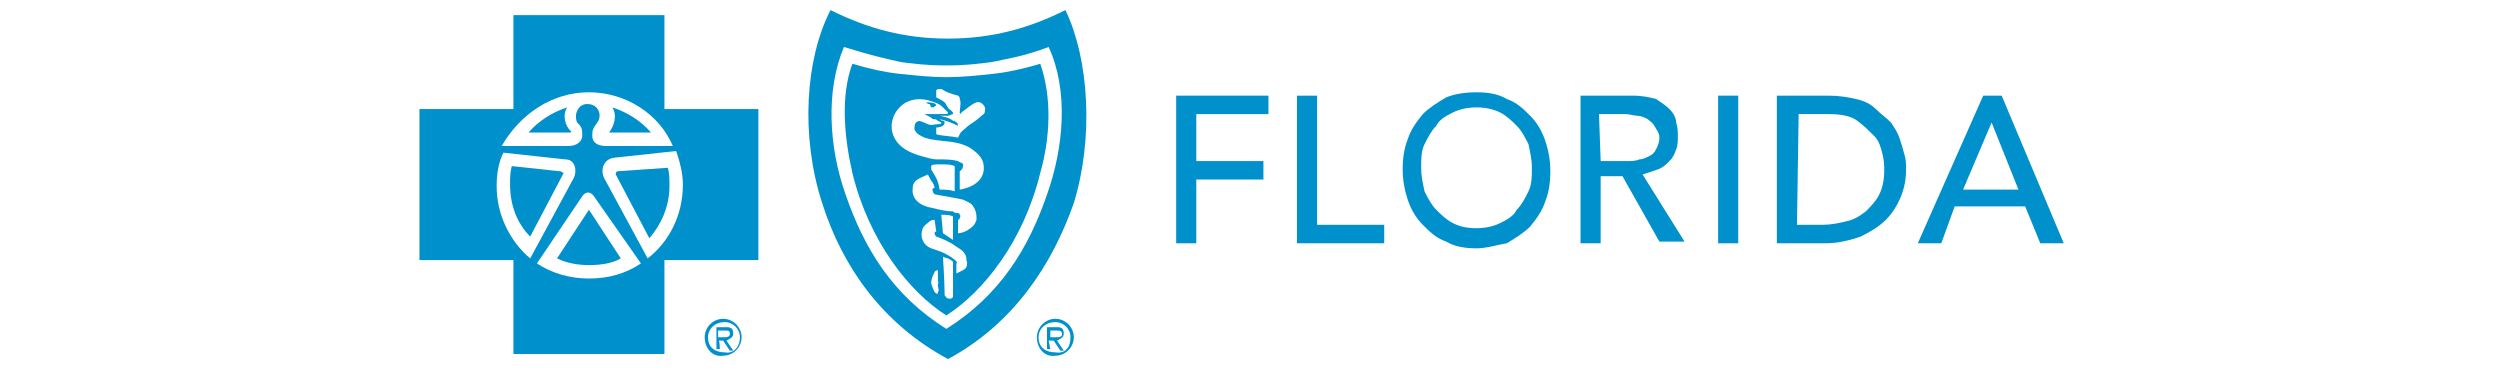 <?xml version="1.0" encoding="utf-8"?>
<!-- Generator: Adobe Illustrator 22.0.0, SVG Export Plug-In . SVG Version: 6.00 Build 0)  -->
<svg version="1.1" id="art" xmlns="http://www.w3.org/2000/svg" xmlns:xlink="http://www.w3.org/1999/xlink" x="0px" y="0px"
	 viewBox="0 0 149 22" style="enable-background:new 0 0 149 22;" xml:space="preserve">
<style type="text/css">
	.st0{fill:#0091CC;}
</style>
<g>
	<g>
		<g>
			<path class="st0" d="M42,20.1c0-0.6,0.5-1.1,1.1-1.1c0.6,0,1.1,0.5,1.1,1.1s-0.5,1.1-1.1,1.1C42.5,21.3,42,20.8,42,20.1z
				 M44.1,20.1c0-0.5-0.4-0.9-0.9-0.9c-0.6,0-1,0.4-1,0.9c0,0.6,0.4,0.9,1,0.9C43.7,21.1,44.1,20.7,44.1,20.1z M42.9,20.8h-0.2v-1.3
				h0.6c0.3,0,0.4,0.1,0.4,0.4c0,0.2-0.2,0.3-0.4,0.4l0.4,0.6h-0.2l-0.4-0.6h-0.3C42.9,20.2,42.9,20.8,42.9,20.8z M43.1,20.1
				c0.2,0,0.4,0,0.4-0.2s-0.1-0.2-0.3-0.2h-0.4v0.4C42.8,20.1,43.1,20.1,43.1,20.1z"/>
			<path class="st0" d="M35.1,11.1"/>
			<path class="st0" d="M35.1,11.1"/>
			<path class="st0" d="M35.1,11.1"/>
			<path class="st0" d="M35.1,11.1"/>
			<g>
				<path class="st0" d="M33.3,10.2l-2.8-0.3c-0.1,0.4-0.1,0.7-0.1,1.1c0,1.2,0.4,2.3,1.2,3.1l2-3.8C33.5,10.3,33.5,10.2,33.3,10.2z
					"/>
				<path class="st0" d="M35.1,12.5C35.1,12.5,35.1,12.6,35.1,12.5l-1.9,2.9c0.6,0.3,1.3,0.4,1.9,0.4c0.7,0,1.4-0.1,1.9-0.4
					L35.1,12.5C35.2,12.5,35.1,12.5,35.1,12.5z"/>
				<path class="st0" d="M33.8,6.4c-0.9,0.3-1.7,0.8-2.3,1.5H34c0,0,0.1-0.1,0-0.1C33.7,7.5,33.5,6.9,33.8,6.4z"/>
				<path class="st0" d="M36.9,10.2c-0.2,0-0.2,0.1-0.2,0.2l2,3.8c0.7-0.8,1.2-1.9,1.2-3.1c0-0.4,0-0.8-0.1-1.1L36.9,10.2z"/>
				<path class="st0" d="M39.6,6.5V0.9h-9v5.6H25v9h5.6v5.6h9v-5.6h5.6v-9H39.6z M35.1,5.5c2.2,0,4.2,1.3,5,3.2h-4
					c-0.6,0-0.8-0.3-0.8-0.6c0-0.3,0-0.4,0.3-0.8c0.3-0.4,0.1-1.1-0.6-1.1c-0.6,0-0.8,0.7-0.6,1.1c0.3,0.3,0.3,0.4,0.3,0.8
					c0,0.3-0.3,0.6-0.8,0.6h-4C31,6.8,32.9,5.5,35.1,5.5z M29.6,11.1c0-0.7,0.1-1.4,0.4-2l0,0l0,0l0,0l3.7,0.4
					c0.6,0,0.7,0.7,0.5,1.1l-2.6,4.8l0,0C30.4,14.4,29.6,12.8,29.6,11.1z M38.2,15.7c-0.9,0.6-1.9,0.9-3.1,0.9
					c-1.1,0-2.2-0.3-3.1-0.9l0,0l0,0l0,0l2.7-4c0.2-0.3,0.5-0.3,0.7,0L38.2,15.7L38.2,15.7L38.2,15.7L38.2,15.7z M38.6,15.4
					L38.6,15.4L36,10.6c-0.2-0.4-0.1-1.1,0.6-1.2L40.3,9l0,0l0,0l0,0c0.2,0.6,0.4,1.3,0.4,2C40.7,12.8,39.9,14.4,38.6,15.4z"/>
				<path class="st0" d="M36.3,7.9h2.5c-0.6-0.7-1.4-1.2-2.3-1.5C36.8,6.9,36.6,7.5,36.3,7.9C36.2,7.9,36.2,7.9,36.3,7.9z"/>
			</g>
		</g>
		<g>
			<path class="st0" d="M61.8,20.1c0-0.6,0.5-1.1,1.1-1.1s1.1,0.5,1.1,1.1s-0.5,1.1-1.1,1.1C62.3,21.3,61.8,20.8,61.8,20.1z
				 M63.8,20.1c0-0.5-0.4-0.9-0.9-0.9c-0.6,0-1,0.4-1,0.9c0,0.6,0.4,0.9,1,0.9C63.5,21.1,63.8,20.7,63.8,20.1z M62.6,20.8h-0.2v-1.3
				H63c0.3,0,0.4,0.1,0.4,0.4c0,0.2-0.2,0.3-0.4,0.4l0.4,0.6h-0.2l-0.4-0.6h-0.3L62.6,20.8L62.6,20.8z M62.9,20.1
				c0.2,0,0.4,0,0.4-0.2s-0.2-0.2-0.3-0.2h-0.4v0.4C62.6,20.1,62.9,20.1,62.9,20.1z"/>
			<path class="st0" d="M63.5,0.6c-2.2,1.1-4.4,1.7-7,1.7s-4.8-0.6-7-1.7C48,3.5,47.7,8.1,49,12.1c1.2,3.8,3.6,7.2,7.5,9.3l0,0
				c3.9-2.1,6.2-5.6,7.5-9.3C65.2,8.2,64.9,3.5,63.5,0.6z M62.4,11.6c-1.1,3.2-2.8,6-6,8l0,0l0,0l0,0c-3.2-2-4.9-4.8-6-8
				c-1-2.8-1.2-6.2-0.1-8.8c1.6,0.5,2.5,0.7,3.4,0.9c0.8,0.1,1.5,0.2,2.7,0.2l0,0c1.2,0,1.9-0.1,2.7-0.2c0.9-0.2,1.8-0.3,3.4-0.9
				C63.7,5.4,63.4,8.8,62.4,11.6z"/>
			<g>
				<path class="st0" d="M56.4,18.9L56.4,18.9L56.4,18.9z"/>
				<path class="st0" d="M62,3.8c-1,0.3-1.9,0.5-2.8,0.6c-0.9,0.1-1.9,0.2-2.8,0.2l0,0c-0.9,0-1.8-0.1-2.8-0.2
					c-0.9-0.1-1.8-0.3-2.8-0.6c-0.7,1.9-0.5,4.3,0,6.5c1,4.1,3.4,7.1,5.6,8.5c2.2-1.4,4.6-4.4,5.6-8.5C62.6,8.2,62.7,5.8,62,3.8z
					 M55.9,17c0,0.2,0.1,0.3,0,0.4c0,0.2-0.1,0.1-0.2,0c-0.1-0.2-0.1-0.2-0.2-0.5c0-0.4,0.2-0.6,0.2-0.7c0.1-0.1,0.2-0.1,0.2-0.1
					v0.7C56,16.7,55.9,16.8,55.9,17z M56.8,17.6c0,0.1,0,0.2-0.2,0.2s-0.2-0.1-0.3-0.2c0-0.8-0.1-2.3-0.1-2.3s0.2,0.1,0.3,0.1
					c0,0,0.2,0.1,0.3,0.2c0,0,0,0,0,0.1C56.8,16.3,56.8,17.4,56.8,17.6z M57.4,16.1c-0.2,0.1-0.4,0.2-0.4,0.2v-0.6
					c0,0,0.1-0.1,0-0.1c0-0.1-0.5-0.4-0.7-0.5s-0.5-0.2-0.8-0.3c-0.5-0.2-0.7-0.7-0.5-1.2c0.1-0.2,0.3-0.3,0.4-0.4
					c0.1-0.1,0.3-0.1,0.3-0.1l0.1,0.7c0,0-0.1,0-0.1,0.1s0.1,0.2,0.1,0.2c0.3,0.1,0.8,0.3,1.2,0.6c0.5,0.3,0.6,0.5,0.6,0.8
					C57.7,15.8,57.6,16,57.4,16.1z M56.1,12.8c0.3,0,0.5,0,0.7,0.1v1.4l-0.3-0.2l-0.3-0.2L56.1,12.8z M58.2,13.1
					c-0.1,0.3-0.2,0.4-0.5,0.6c-0.3,0.2-0.6,0.2-0.6,0.2v-0.8c0,0,0.1,0,0.1-0.1s0.1-0.1,0-0.2c0,0,0-0.1-0.1-0.1s-0.2,0-0.3-0.1
					c-0.4,0-0.8-0.1-1.2-0.2c-0.7-0.1-1.3-0.5-1.2-1.2c0-0.5,0.5-0.6,0.9-0.8c0.1,0.2,0.2,0.4,0.3,0.5c0.1,0.2,0.1,0.3,0.1,0.3
					s-0.2,0-0.1,0.2c0,0.1,0.1,0.2,0.2,0.2c0.5,0.1,1.2,0.2,1.6,0.3c0.2,0.1,0.5,0.2,0.6,0.4C58.2,12.6,58.2,12.8,58.2,13.1z
					 M55.8,9.8c0,0,0.2,0,0.6,0c0.3,0,0.5,0.1,0.5,0.1v1.5c-0.3-0.1-0.6-0.1-0.9-0.1c-0.1-0.6-0.2-0.7-0.5-1.2c0-0.1,0-0.1,0-0.2
					C55.5,9.8,55.8,9.8,55.8,9.8L55.8,9.8z M57.2,11.3c0,0,0-0.7,0-1.1c0.2-0.1,0.2-0.3,0.2-0.4c0-0.1-0.2-0.1-0.3-0.2
					c-0.4-0.1-0.7-0.1-1.2-0.1c-0.4,0-0.6-0.1-1-0.2c-0.7-0.2-1.3-0.5-1.6-1.1c-0.4-0.8,0-1.7,0.7-2.1c0.6-0.3,1.2-0.2,1.7,0
					c0.3,0.1,0.4,0.2,0.6,0.4c0.1,0.1,0.1,0.1,0.2,0.2c0,0,0,0.1-0.1,0.1c-0.1,0-0.5,0-0.7,0c-0.2,0-0.4,0-0.6,0
					c0.2,0.1,0.4,0.2,0.5,0.3c0.1,0,0.2,0,0.3,0.1l0.2,0.1c0,0.1-0.1,0.1-0.2,0.1c-0.2,0-0.4,0.1-0.6,0c-0.3-0.1-0.5-0.3-0.7-0.1
					c-0.1,0.1-0.1,0.3-0.1,0.4c0.1,0.3,0.4,0.4,0.6,0.5c0.9,0.3,1.8,0.1,2.7,0.6c0.3,0.2,0.7,0.5,0.8,0.9
					C58.9,11.1,57.2,11.3,57.2,11.3z M58.7,6.6c0,0.2-0.1,0.2-0.2,0.3c-0.2,0.2-0.5,0.4-0.8,0.6c-0.2,0.2-0.4,0.3-0.5,0.5l-0.1,0.2
					c-0.5-0.1-1-0.1-1.3-0.2V7.6c0,0,0.5,0,0.5-0.3c0,0,0-0.1-0.1-0.1c-0.1,0-0.2-0.1-0.2-0.1c0.4,0.1,0.7,0.2,1.1,0.4
					c0,0,0-0.2-0.1-0.2c-0.1-0.1-0.1-0.1-0.2-0.1C56.6,7,56,6.9,56,6.9s0.2,0,0.5,0c0.1,0,0.2-0.1,0.3-0.1c0-0.1,0-0.1-0.1-0.2
					c-0.1-0.1-0.2-0.1-0.2-0.2c-0.1-0.1-0.1-0.2-0.2-0.3c-0.1-0.1-0.5-0.3-0.5-0.3s0-0.2,0-0.4c0-0.1,0.2-0.1,0.3-0.1
					c0.3,0.2,0.6,0.3,1,0.4c0.1,0.1,0.1,0.1,0.1,0.2c0.1,0.2,0,0.6,0,0.8c0,0.1,0.1,0.1,0.1,0c0.3-0.2,0.6-0.5,0.9-0.6
					C58.4,6,58.8,6.3,58.7,6.6z"/>
				<path class="st0" d="M55.8,6.3c-0.1,0-0.1,0.1-0.2,0.1c-0.2,0-0.1-0.1-0.2-0.2c-0.1,0-0.1,0-0.2-0.1C55.4,6.1,55.8,6.1,55.8,6.3
					C55.9,6.3,55.8,6.3,55.8,6.3z"/>
			</g>
		</g>
	</g>
</g>
<g>
	<path class="st0" d="M70.1,5.7h5.5v1.1h-4.3v2.8h4v1.1h-4v3.8h-1.2V5.7L70.1,5.7z"/>
	<path class="st0" d="M77.3,5.7h1.2v7.7h4v1.1h-5.2V5.7z"/>
	<path class="st0" d="M88,14.8c-0.7,0-1.3-0.1-1.8-0.4c-0.6-0.2-1-0.6-1.4-1c-0.4-0.4-0.7-0.9-0.9-1.5c-0.2-0.6-0.3-1.2-0.3-1.8
		c0-0.7,0.1-1.3,0.3-1.8c0.2-0.6,0.5-1,0.9-1.5c0.4-0.4,0.9-0.7,1.4-1c0.5-0.2,1.1-0.3,1.8-0.3s1.3,0.1,1.8,0.4c0.6,0.2,1,0.6,1.4,1
		s0.7,0.9,0.9,1.5c0.2,0.6,0.3,1.2,0.3,1.8c0,0.7-0.1,1.3-0.3,1.8c-0.2,0.6-0.5,1-0.9,1.5c-0.4,0.4-0.9,0.7-1.4,1
		C89.2,14.6,88.6,14.8,88,14.8z M88,13.6c0.5,0,1-0.1,1.4-0.3s0.8-0.4,1-0.8c0.3-0.3,0.5-0.7,0.7-1.1c0.2-0.4,0.2-0.9,0.2-1.4
		s-0.1-0.9-0.2-1.4c-0.2-0.4-0.4-0.8-0.7-1.1c-0.3-0.3-0.6-0.6-1-0.8C89,6.5,88.5,6.4,88,6.4s-1,0.1-1.4,0.3c-0.4,0.2-0.8,0.4-1,0.8
		c-0.3,0.3-0.5,0.7-0.7,1.1C84.7,9,84.7,9.5,84.7,10s0.1,0.9,0.2,1.4c0.2,0.4,0.4,0.8,0.7,1.1s0.6,0.6,1,0.8S87.4,13.6,88,13.6z"/>
	<path class="st0" d="M94.2,5.7h3.1c0.6,0,1,0.1,1.4,0.2c0.3,0.2,0.6,0.4,0.8,0.6s0.4,0.5,0.4,0.8c0.1,0.3,0.1,0.6,0.1,0.8
		c0,0.3,0,0.6-0.1,0.8c-0.1,0.3-0.2,0.5-0.4,0.7c-0.2,0.2-0.4,0.4-0.7,0.5c-0.3,0.1-0.6,0.2-0.9,0.3l2.5,4h-1.5l-2.2-3.9h-1.3v4
		h-1.2L94.2,5.7L94.2,5.7z M95.4,9.6H97c0.2,0,0.5,0,0.7-0.1c0.2,0,0.4-0.1,0.6-0.2c0.2-0.1,0.3-0.2,0.4-0.4s0.2-0.4,0.2-0.7
		s-0.2-0.5-0.3-0.7s-0.3-0.3-0.4-0.4C98,7,97.8,6.9,97.6,6.9s-0.5-0.1-0.7-0.1h-1.6L95.4,9.6L95.4,9.6z"/>
	<path class="st0" d="M102.4,5.7h1.2v8.8h-1.2V5.7z"/>
	<path class="st0" d="M105.9,5.7h3.1c0.6,0,1.2,0.1,1.6,0.2c0.5,0.1,0.9,0.3,1.2,0.6s0.6,0.5,0.9,0.8c0.2,0.3,0.4,0.6,0.5,0.9
		s0.2,0.6,0.3,1c0.1,0.3,0.1,0.6,0.1,0.9c0,0.6-0.1,1.1-0.3,1.6c-0.2,0.5-0.5,1-0.9,1.4s-0.9,0.7-1.5,1c-0.6,0.2-1.3,0.4-2.1,0.4
		h-2.9L105.9,5.7L105.9,5.7z M107.1,13.4h1.5c0.5,0,1-0.1,1.4-0.2c0.5-0.1,0.8-0.3,1.2-0.6c0.3-0.3,0.6-0.6,0.8-1
		c0.2-0.4,0.3-0.9,0.3-1.4c0-0.3,0-0.6-0.1-1s-0.2-0.8-0.5-1.1c-0.3-0.3-0.6-0.6-1-0.9s-1-0.4-1.7-0.4h-1.8L107.1,13.4L107.1,13.4z"
		/>
	<path class="st0" d="M118.2,5.7h1.1l3.7,8.8h-1.4l-0.9-2.2h-4.2l-0.8,2.2h-1.4L118.2,5.7z M120.3,11.3l-1.6-4l0,0l-1.7,4H120.3z"/>
</g>
</svg>
